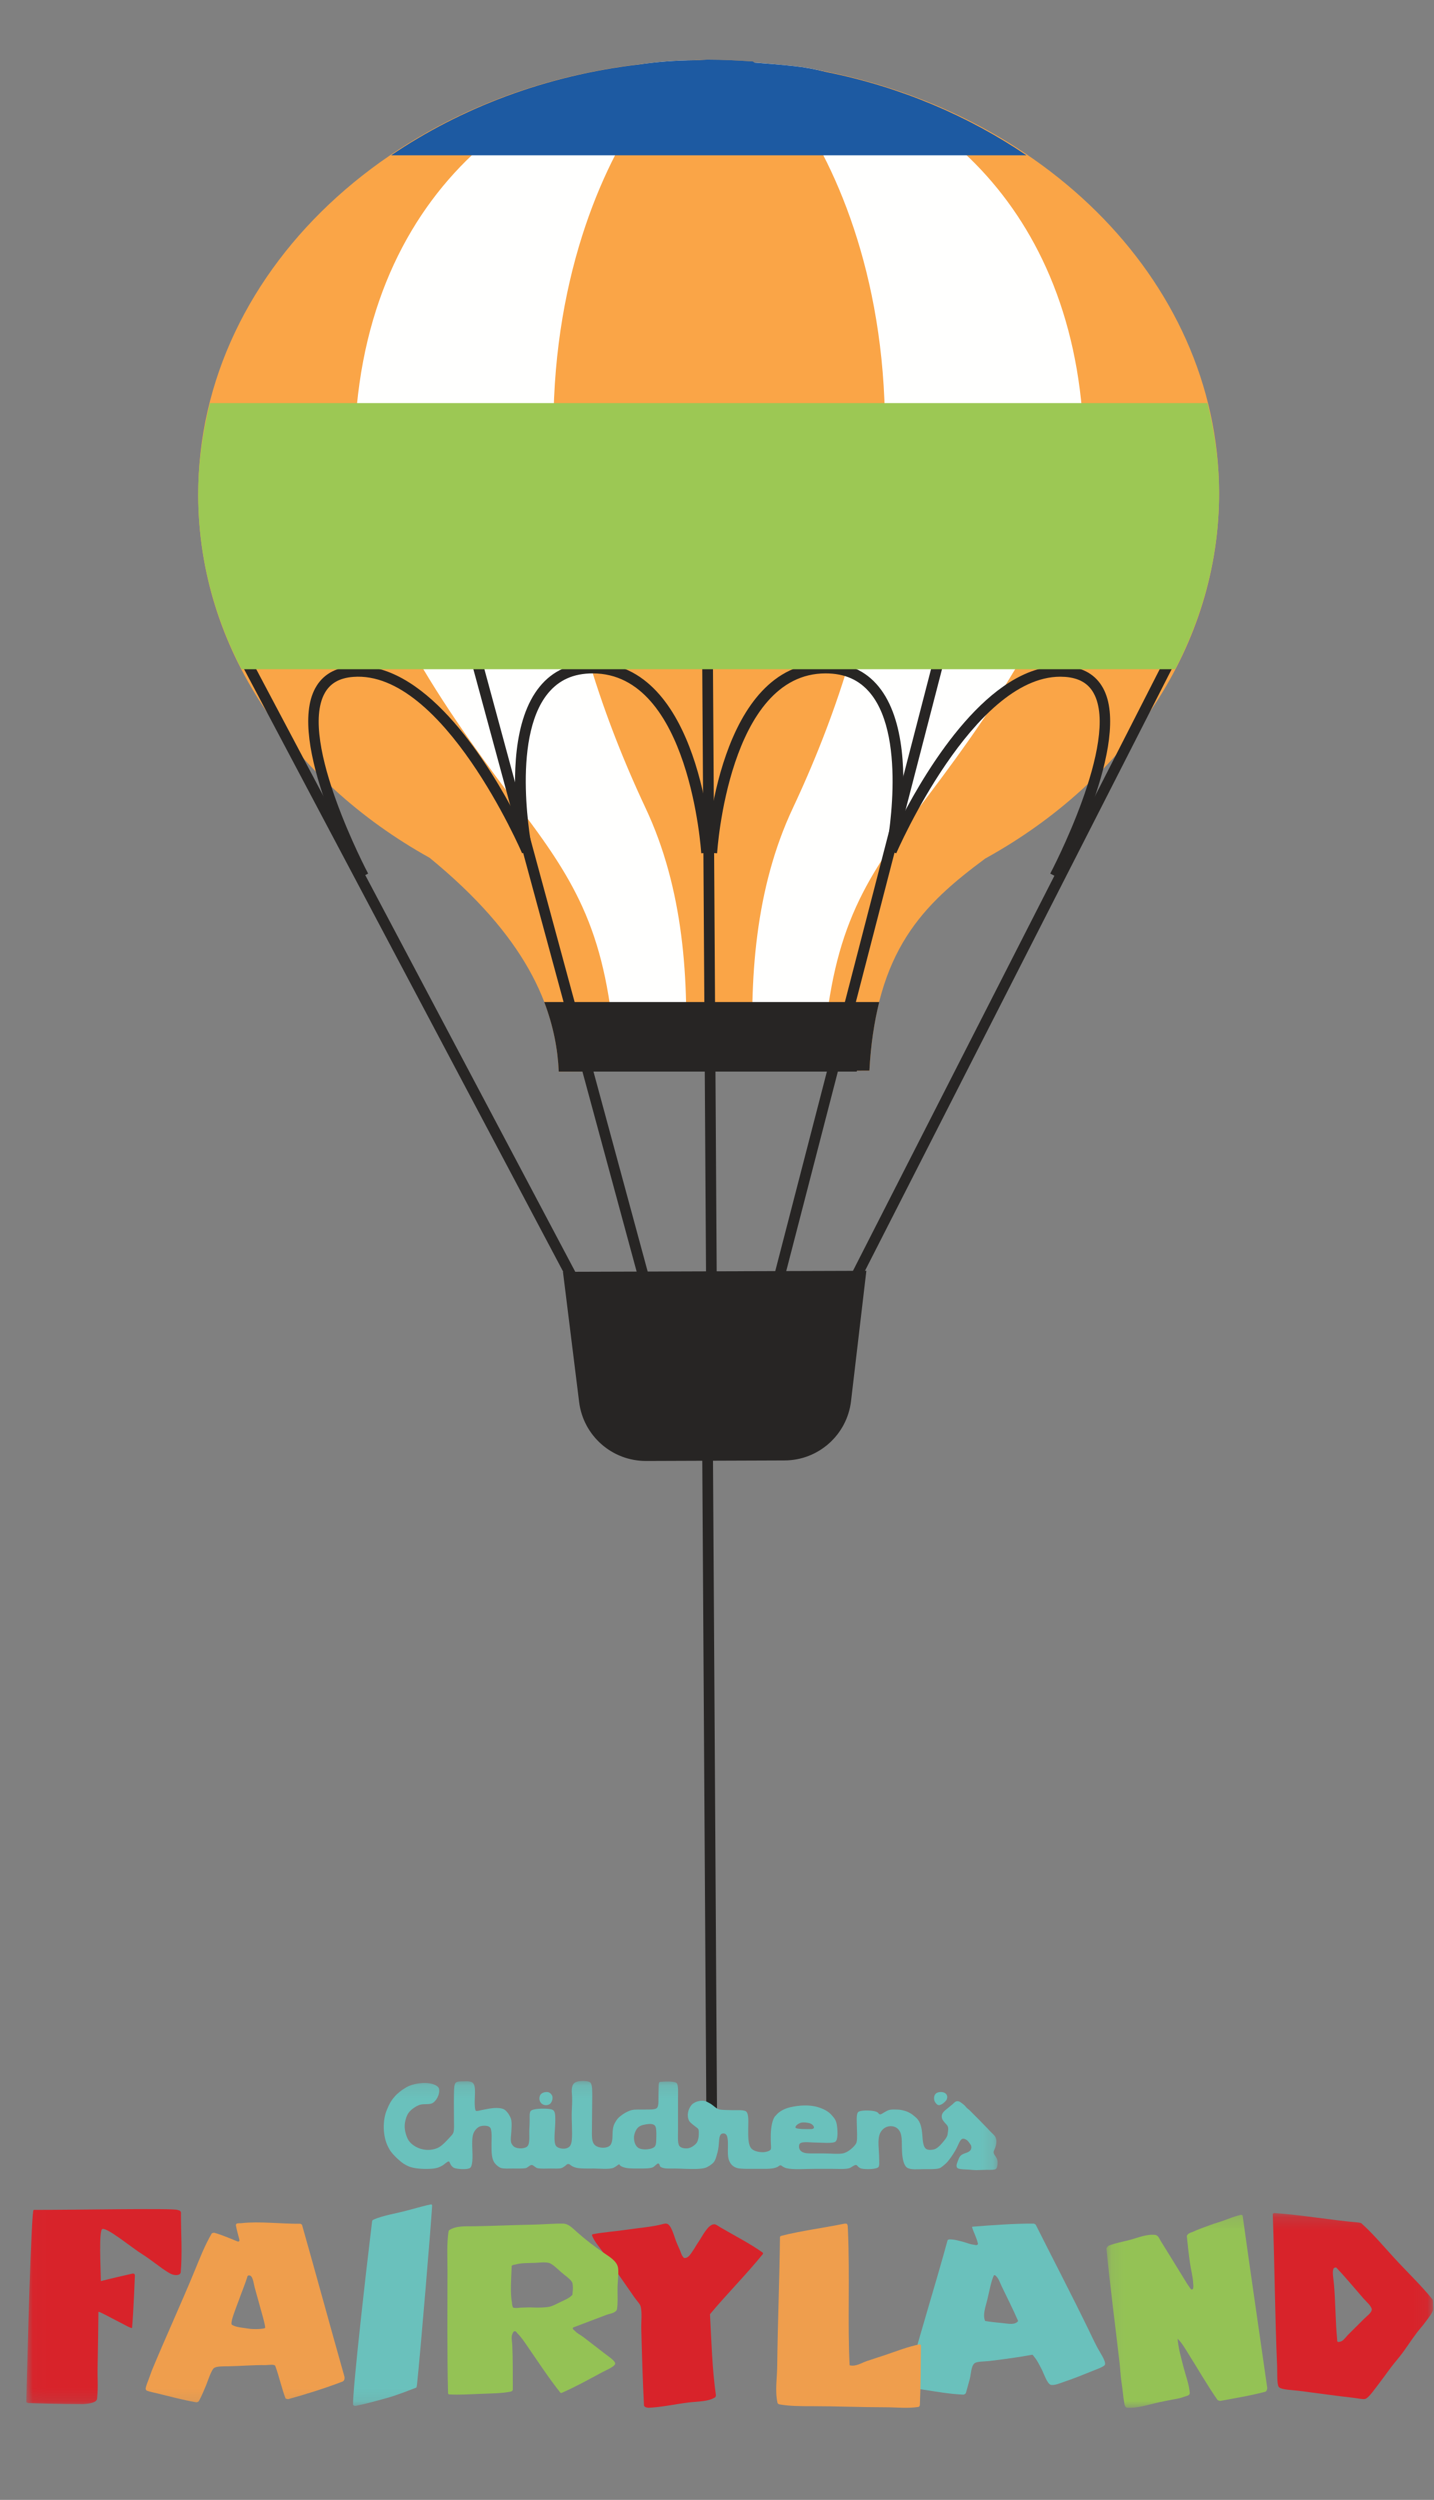 <?xml version="1.0" encoding="UTF-8"?>
<svg width="109px" height="190px" viewBox="0 0 109 190" version="1.1" xmlns="http://www.w3.org/2000/svg" xmlns:xlink="http://www.w3.org/1999/xlink">
    <rect x="0" y="0" width="109" height="190" fill="#808080" stroke="none"/>
    <!-- Generator: Sketch 52.6 (67491) - http://www.bohemiancoding.com/sketch -->
    <title>Artboard Copy 3</title>
    <desc>Created with Sketch.</desc>
    <defs>
        <polygon id="path-1" points="0.102 0.197 24.94 0.197 24.94 15 0.102 15"></polygon>
        <polygon id="path-3" points="0.014 0.161 73.83 0.161 73.83 24.857 0.014 24.857"></polygon>
    </defs>
    <g id="Artboard-Copy-3" stroke="none" stroke-width="1" fill="none" fill-rule="evenodd">
        <g id="Group-37" transform="translate(2, 4)">
            <path d="M40.471,77.456 L63.129,77.456 L63.755,69.954 L66.778,64.222 L79.082,45.974 L85.337,36.178 L75.225,8.025 C75.225,8.025 65.284,1.744 58.373,1.028 C51.456,0.312 48.535,0.519 45.093,1.145 C41.651,1.77 27.683,8.547 24.137,13.758 C20.59,18.974 22.575,38.679 22.575,38.679 L27.372,50.145 L34.775,61.197 C34.775,61.197 38.212,63.7 39.36,65.472 C40.503,67.246 40.471,77.456 40.471,77.456" id="Fill-254" fill="#FFFFFE"></path>
            <path d="M47.078,57.431 C31.966,25.274 45.242,4.111 50.178,0.614 C50.7,0.592 51.213,0.533 51.753,0.533 C52.928,0.533 54.093,0.596 55.245,0.672 C60.249,4.367 73.276,25.472 58.26,57.431 C55.425,63.461 54.903,70.409 55.29,77.397 L50.047,77.415 C50.444,70.413 49.917,63.47 47.078,57.431" id="Fill-255" fill="#FAA547"></path>
            <path d="M80.373,32.407 C81.043,13.12 69.541,3.26 58.373,1.028 C76.656,3.651 90.611,17.111 90.665,33.41 C90.701,45.087 83.6,55.343 72.889,61.252 C68.178,64.748 64.582,68.191 64.083,77.371 L60.478,77.379 C61.054,67.511 63.138,63.614 67.715,57.58 C72.332,51.491 80.072,41.2 80.373,32.407" id="Fill-256" fill="#FAA547"></path>
            <path d="M49.535,0.641 C37.645,1.793 24.244,11.634 24.965,32.407 C25.275,41.2 33.006,51.491 37.623,57.58 C42.213,63.627 44.288,67.534 44.859,77.438 L40.471,77.456 C40.255,72.443 37.884,67.115 30.657,61.197 C20.105,55.334 13.102,45.218 13.066,33.675 C12.999,16.081 29.145,1.69 49.535,0.641" id="Fill-257" fill="#FAA547"></path>
            <path d="M40.471,77.456 L63.129,77.456 L63.138,77.375 L64.083,77.371 C64.191,75.382 64.452,73.671 64.83,72.159 L39.369,72.159 C40.057,73.969 40.4,75.733 40.471,77.456" id="Fill-258" fill="#272524"></path>
            <path d="M60.807,1.474 C59.97,1.266 59.151,1.109 58.373,1.028 C57.266,0.911 56.267,0.826 55.349,0.758 L55.245,0.672 C54.093,0.596 52.928,0.533 51.753,0.533 L50.889,0.578 C49.264,0.592 47.919,0.704 46.605,0.897 C39.513,1.721 33.06,4.187 27.727,7.805 L76.026,7.805 C71.625,4.822 66.468,2.607 60.807,1.474" id="Fill-259" fill="#1D5AA2"></path>
            <polyline id="Fill-260" fill="#272524" points="43.401 97.549 16.216 46.221 16.936 45.839 44.112 97.166 43.401 97.549"></polyline>
            <polyline id="Fill-261" fill="#272524" points="47.667 97.35 33.789 46.154 34.572 45.947 48.45 97.139 47.667 97.35"></polyline>
            <polyline id="Fill-262" fill="#272524" points="51.694 97.251 51.375 46.073 52.19 46.069 52.505 97.247 51.694 97.251"></polyline>
            <polyline id="Fill-262" fill="#272524" points="51.694 157.251 51.375 106.073 52.19 106.069 52.505 157.247 51.694 157.251"></polyline>
            <g id="20.-Children's-Fairyland-Color-Logo" transform="translate(0, 153.381)">
                <g id="Group-4" transform="translate(82, 10.62)">
                    <mask id="mask-2" fill="white">
                        <use xlink:href="#path-1"></use>
                    </mask>
                    <g id="Clip-2"></g>
                    <path d="M19.689,8.234 L18.441,9.477 C18.354,9.564 18.268,9.69 18.159,9.791 C18.056,9.917 17.888,9.993 17.728,9.998 C17.677,9.999 17.647,9.957 17.641,9.912 C17.637,9.875 17.636,9.84 17.636,9.804 C17.636,9.8 17.637,9.798 17.638,9.793 C17.514,8.551 17.512,6.99 17.401,5.663 C17.363,5.195 17.246,4.696 17.36,4.42 C17.39,4.381 17.435,4.357 17.484,4.337 L17.568,4.337 C18.262,5.065 18.915,5.863 19.647,6.7 C19.822,6.899 20.271,7.291 20.271,7.53 C20.271,7.767 19.871,8.052 19.689,8.234 M24.925,7.011 C24.921,6.994 24.92,6.878 24.906,6.811 C24.901,6.794 24.894,6.778 24.886,6.763 C24.061,5.742 23.117,4.834 22.225,3.881 C21.318,2.912 20.478,1.878 19.493,0.987 C19.469,0.972 19.445,0.957 19.417,0.951 C19.375,0.942 19.332,0.934 19.291,0.923 C17.1,0.729 15.085,0.359 12.862,0.197 C12.812,0.208 12.774,0.23 12.744,0.273 L12.744,0.274 C12.889,4.111 12.905,7.946 13.077,11.841 C13.097,12.312 13.05,13.213 13.201,13.415 C13.365,13.633 14.256,13.649 14.698,13.705 C16.188,13.895 17.459,14.082 18.898,14.244 C19.202,14.278 19.601,14.372 19.772,14.327 C20.045,14.256 20.612,13.416 20.811,13.167 C20.939,13.006 21.363,12.426 21.465,12.286 C21.896,11.685 22.085,11.494 22.433,11.052 C22.872,10.495 23.237,9.897 23.681,9.312 C23.855,9.081 24.121,8.79 24.346,8.483 C24.557,8.195 24.878,7.797 24.928,7.57 C24.961,7.422 24.916,7.175 24.925,7.011" id="Fill-1" fill="#D8232A" mask="url(#mask-2)"></path>
                    <path d="M10.456,0.407 C10.452,0.399 10.447,0.391 10.444,0.382 L10.412,0.35 C10.408,0.348 10.405,0.346 10.401,0.345 C10.376,0.34 10.35,0.335 10.324,0.329 C9.793,0.466 9.448,0.606 9.017,0.767 C8.69,0.888 8.352,0.973 8.038,1.092 C7.457,1.311 7.206,1.38 6.599,1.655 C6.599,1.655 6.15,1.769 6.221,2.033 C6.284,2.674 6.358,3.336 6.449,3.978 C6.52,4.492 6.673,5.035 6.693,5.522 C6.697,5.609 6.726,5.756 6.696,5.868 C6.697,5.869 6.697,5.869 6.697,5.87 C6.698,5.873 6.699,5.875 6.699,5.878 C6.699,5.879 6.7,5.879 6.7,5.88 L6.7,5.889 C6.7,5.889 6.699,5.889 6.698,5.888 C6.699,5.915 6.691,5.942 6.671,5.966 C6.669,5.968 6.668,5.97 6.667,5.971 C6.641,6.001 6.61,6.01 6.579,6.006 C6.576,6.007 6.573,6.009 6.57,6.01 L6.563,6.002 C6.527,5.992 6.499,5.963 6.484,5.928 C6.481,5.925 6.477,5.923 6.475,5.919 C6.457,5.891 6.436,5.867 6.415,5.841 C6.407,5.831 6.403,5.82 6.399,5.808 C6.328,5.714 6.261,5.616 6.203,5.522 C5.556,4.471 4.879,3.364 4.247,2.352 C4.143,2.186 4.063,1.925 3.839,1.864 C3.172,1.778 2.522,2.068 1.922,2.23 C1.356,2.382 0.787,2.47 0.275,2.679 C0.265,2.684 0.256,2.688 0.247,2.692 C0.189,2.748 0.137,2.806 0.103,2.88 C0.103,2.882 0.104,2.884 0.103,2.887 L0.102,2.892 C0.378,5.807 0.788,8.832 1.107,11.658 C1.153,12.067 1.17,12.513 1.224,12.889 C1.404,14.122 1.351,14.046 1.447,14.556 C1.477,14.719 1.473,14.902 1.637,14.991 C2.459,15.056 3.282,14.759 4.083,14.585 C4.488,14.496 4.897,14.417 5.307,14.341 C5.71,14.267 5.616,14.296 6.303,14.064 C6.305,14.062 6.306,14.061 6.309,14.059 C6.32,14.049 6.333,14.041 6.347,14.035 C6.35,14.034 6.352,14.034 6.354,14.033 C6.378,14.01 6.402,13.986 6.422,13.96 C6.423,13.952 6.421,13.945 6.424,13.936 C6.431,13.919 6.435,13.902 6.437,13.884 C6.388,13.22 6.127,12.566 5.959,11.903 C5.775,11.174 5.565,10.463 5.51,9.749 C5.843,10.074 6.075,10.487 6.326,10.887 C7.071,12.074 7.763,13.278 8.535,14.393 C8.547,14.4 8.558,14.409 8.568,14.421 C8.626,14.451 8.687,14.469 8.75,14.478 C9.913,14.262 11.098,14.069 12.185,13.777 C12.294,13.72 12.309,13.608 12.326,13.495 C11.705,9.131 11.061,4.788 10.456,0.407" id="Fill-3" fill="#94C255" mask="url(#mask-2)"></path>
                </g>
                <path d="M74.221,19.185 C73.769,19.14 73.263,19.088 72.884,19.024 C72.674,18.58 72.91,17.957 73.051,17.384 C73.213,16.724 73.328,16.003 73.552,15.542 L73.636,15.542 C73.903,15.747 73.999,16.094 74.137,16.382 C74.542,17.231 75.004,18.127 75.389,19.024 C75.149,19.346 74.685,19.23 74.221,19.185 M81.402,21.026 C81.142,20.529 80.92,20.047 80.734,19.665 C79.421,16.968 77.963,14.169 76.725,11.701 C76.682,11.663 76.637,11.637 76.581,11.62 C75.071,11.613 73.407,11.738 71.91,11.857 C71.902,11.863 71.897,11.87 71.892,11.878 C71.889,11.882 71.887,11.887 71.885,11.891 C72.039,12.371 72.238,12.703 72.327,13.117 C72.333,13.13 72.337,13.144 72.337,13.159 C72.338,13.166 72.34,13.173 72.341,13.18 C72.339,13.182 72.336,13.183 72.332,13.184 C72.325,13.204 72.309,13.219 72.287,13.227 C72.277,13.238 72.264,13.247 72.249,13.251 C72.189,13.27 72.103,13.237 72.042,13.23 C72.028,13.228 72.014,13.224 72,13.221 C71.751,13.198 71.496,13.084 71.255,13.021 C70.906,12.929 70.565,12.819 70.158,12.819 C70.123,12.829 70.09,12.84 70.056,12.851 C70.047,12.865 70.037,12.879 70.025,12.892 C69.139,16.134 68.115,19.388 67.247,22.586 C67.131,23.016 66.886,23.487 67.061,23.937 C67.079,23.967 67.104,23.99 67.13,24.012 C67.408,24.151 67.762,24.178 68.083,24.227 C69.123,24.383 70.2,24.58 71.214,24.619 C71.219,24.619 71.222,24.618 71.227,24.619 C71.229,24.619 71.232,24.619 71.235,24.619 C71.249,24.615 71.264,24.611 71.278,24.609 C71.326,24.59 71.37,24.565 71.4,24.52 C71.404,24.514 71.41,24.511 71.415,24.507 C71.505,24.173 71.61,23.824 71.715,23.427 C71.81,23.07 71.807,22.429 72.091,22.226 C72.282,22.089 72.843,22.105 73.176,22.066 C74.318,21.933 75.476,21.768 76.475,21.586 C76.483,21.594 76.49,21.603 76.497,21.612 C76.513,21.62 76.528,21.632 76.54,21.649 C76.545,21.656 76.546,21.664 76.55,21.67 C76.834,21.994 76.988,22.332 77.185,22.706 C77.324,22.973 77.587,23.763 77.852,23.867 C78.094,23.961 78.652,23.725 78.938,23.626 C79.811,23.325 80.217,23.153 81.026,22.827 C81.337,22.701 81.921,22.499 81.986,22.347 C82.091,22.099 81.582,21.37 81.402,21.026" id="Fill-5" fill="#6AC1BC"></path>
                <path d="M67.921,25.415 C67.985,23.863 67.987,22.465 68,20.877 C67.989,20.836 67.959,20.812 67.92,20.8 L67.881,20.8 C66.965,20.988 66.102,21.334 65.248,21.621 C64.799,21.774 64.33,21.915 63.893,22.066 C63.471,22.212 63.048,22.508 62.581,22.389 C62.418,19.216 62.606,15.692 62.453,12.132 C62.432,11.635 62.453,11.569 62.072,11.647 C60.662,11.938 58.807,12.181 57.364,12.557 C57.341,12.571 57.321,12.586 57.303,12.604 C57.301,12.61 57.296,12.615 57.294,12.621 C57.291,12.629 57.289,12.637 57.286,12.645 C57.249,16.049 57.112,19.162 57.076,22.47 C57.064,23.407 56.896,24.339 57.101,25.253 C57.111,25.268 57.12,25.283 57.13,25.298 C57.154,25.319 57.18,25.337 57.208,25.353 C58.004,25.502 58.879,25.498 59.743,25.498 C61.579,25.498 63.459,25.579 65.248,25.579 C66.138,25.579 67.003,25.686 67.828,25.551 C67.858,25.532 67.88,25.508 67.901,25.48 C67.906,25.458 67.913,25.436 67.921,25.415" id="Fill-6" fill="#EF9E4D"></path>
                <path d="M55.998,13.921 C55.999,13.905 56,13.89 56,13.875 C55.993,13.857 55.984,13.84 55.972,13.821 C55.011,13.137 53.848,12.544 52.773,11.916 C52.545,11.782 52.423,11.662 52.264,11.672 C51.801,11.701 51.367,12.616 51.118,12.974 C50.953,13.211 50.809,13.479 50.651,13.707 C50.508,13.911 50.339,14.22 50.077,14.234 C50.075,14.234 50.075,14.236 50.073,14.236 C50.067,14.237 50.062,14.239 50.056,14.239 L50.047,14.239 C50.046,14.239 50.046,14.238 50.045,14.238 C50.044,14.238 50.043,14.239 50.042,14.239 C50.037,14.24 50.032,14.235 50.027,14.235 C50.023,14.234 50.019,14.236 50.015,14.235 C50.012,14.234 50.011,14.232 50.008,14.23 C49.979,14.221 49.951,14.204 49.937,14.178 C49.934,14.175 49.93,14.172 49.928,14.167 L49.918,14.148 L49.918,14.147 C49.793,14.003 49.756,13.805 49.675,13.625 C49.581,13.416 49.48,13.194 49.378,12.933 C49.248,12.602 49.032,11.724 48.698,11.631 C48.563,11.594 48.373,11.657 48.317,11.672 C47.548,11.875 46.6,11.94 45.685,12.079 C44.791,12.215 43.877,12.267 43.045,12.431 C43.029,12.442 43.016,12.455 43.003,12.469 C43.003,12.471 43.004,12.473 43.004,12.474 C43.001,12.491 43.002,12.508 43,12.525 C43.185,13.003 43.557,13.393 43.86,13.829 C44.645,14.958 45.433,16.092 46.237,17.246 C46.406,17.489 46.654,17.726 46.703,17.938 C46.816,18.428 46.731,19.066 46.746,19.646 C46.795,21.601 46.857,23.641 46.95,25.451 C46.954,25.459 46.958,25.468 46.962,25.475 C47.003,25.55 47.08,25.581 47.164,25.598 C47.203,25.606 47.243,25.612 47.282,25.619 C48.242,25.584 49.32,25.34 50.312,25.22 C51.07,25.128 51.856,25.159 52.372,24.813 C52.395,24.774 52.411,24.733 52.413,24.689 C52.414,24.68 52.417,24.674 52.419,24.667 C52.137,22.74 52.08,20.597 51.967,18.507 C53.272,16.942 54.713,15.506 55.998,13.921" id="Fill-7" fill="#D8232A"></path>
                <path d="M41.51,17.022 C41.506,17.04 41.482,17.067 41.444,17.098 C41.268,17.275 40.965,17.412 40.675,17.546 C40.383,17.68 40.01,17.899 39.707,17.95 C39.602,17.967 39.496,17.979 39.389,17.987 C39.014,18.017 38.611,18.003 38.213,17.989 C38.115,17.995 38.018,17.998 37.919,17.998 C37.768,17.998 37.615,18.01 37.463,18.016 C37.338,18.038 37.206,18.043 37.082,18.023 L37.081,18.023 C37.07,18.022 37.059,18.022 37.048,18.019 C37.042,18.019 37.039,18.015 37.033,18.014 L37.033,18.014 C37.025,18.011 37.021,18.005 37.014,18.001 C37.012,18.002 37.009,18.002 37.006,18.002 C37.005,18 37.004,17.997 37.003,17.995 C36.977,17.975 36.968,17.947 36.966,17.918 C36.961,17.91 36.954,17.903 36.95,17.892 L36.945,17.868 C36.945,17.867 36.945,17.866 36.945,17.865 C36.942,17.852 36.944,17.839 36.943,17.826 C36.943,17.823 36.94,17.823 36.94,17.82 C36.934,17.778 36.909,17.728 36.915,17.685 C36.916,17.676 36.918,17.666 36.919,17.655 C36.766,16.889 36.861,15.762 36.892,14.903 C36.879,14.86 36.892,14.813 36.95,14.788 C37.025,14.755 37.103,14.739 37.182,14.73 C37.619,14.599 38.171,14.625 38.652,14.604 C38.968,14.59 39.403,14.534 39.707,14.604 C39.999,14.671 40.444,15.131 40.675,15.33 C40.965,15.578 41.435,15.89 41.51,16.135 C41.511,16.142 41.512,16.149 41.514,16.155 C41.515,16.16 41.518,16.162 41.519,16.167 C41.52,16.176 41.52,16.186 41.522,16.196 C41.529,16.232 41.533,16.269 41.535,16.306 C41.562,16.543 41.533,16.769 41.51,17.022 M44.983,15.007 C44.911,14.471 44.327,14.147 43.884,13.838 C43.137,13.319 42.604,12.923 41.905,12.307 C41.537,11.982 41.223,11.63 40.806,11.621 C40.138,11.608 39.241,11.688 38.432,11.702 C36.978,11.728 35.481,11.802 34.037,11.823 C33.37,11.832 32.657,11.774 32.139,12.124 L32.129,12.141 C32.126,12.146 32.122,12.148 32.118,12.152 C32.11,12.174 32.103,12.195 32.093,12.217 C31.951,13.184 32.014,14.195 32.014,15.209 C32.014,18.324 31.979,21.511 32.057,24.523 C32.063,24.556 32.09,24.584 32.121,24.602 C32.886,24.648 33.724,24.592 34.564,24.559 C35.338,24.527 36.149,24.527 36.828,24.389 C36.892,24.362 36.97,24.327 36.972,24.26 C36.972,24.246 36.976,24.234 36.981,24.223 C36.972,23.17 36.992,21.981 36.938,20.852 C36.924,20.565 36.834,20.233 36.95,20.004 C36.95,20.002 36.95,20.001 36.95,19.999 C36.952,19.996 36.953,19.993 36.954,19.989 C36.954,19.989 36.954,19.988 36.954,19.988 C36.955,19.984 36.958,19.981 36.96,19.977 C36.96,19.974 36.961,19.972 36.962,19.97 C36.962,19.97 36.962,19.97 36.962,19.971 C36.966,19.961 36.969,19.952 36.975,19.943 C36.975,19.942 36.976,19.942 36.976,19.941 C36.977,19.939 36.977,19.935 36.979,19.932 C36.984,19.925 36.988,19.918 36.992,19.91 C36.993,19.909 36.993,19.907 36.994,19.906 C36.994,19.905 36.994,19.904 36.994,19.904 L36.996,19.901 C36.997,19.899 36.999,19.897 37.001,19.895 C37.001,19.894 37.002,19.894 37.002,19.893 C37.006,19.885 37.012,19.881 37.017,19.875 C37.028,19.843 37.052,19.816 37.096,19.808 C37.096,19.808 37.097,19.808 37.097,19.808 C37.116,19.802 37.136,19.802 37.155,19.805 C37.156,19.805 37.157,19.804 37.158,19.804 C37.159,19.804 37.159,19.805 37.16,19.806 C37.191,19.812 37.219,19.827 37.239,19.85 C37.241,19.854 37.244,19.856 37.246,19.86 C37.267,19.875 37.283,19.897 37.297,19.92 C37.321,19.942 37.34,19.967 37.358,19.993 C37.641,20.272 37.859,20.611 38.081,20.932 C38.912,22.133 39.707,23.359 40.599,24.478 C40.626,24.49 40.657,24.494 40.688,24.491 C41.754,24.022 42.755,23.467 43.796,22.906 C44.037,22.777 44.747,22.488 44.762,22.262 C44.778,22.054 44.15,21.641 44.015,21.536 C43.37,21.033 42.908,20.679 42.345,20.247 C42.139,20.089 41.868,19.97 41.694,19.769 C41.688,19.765 41.68,19.761 41.675,19.755 C41.635,19.71 41.571,19.676 41.546,19.622 C41.53,19.588 41.539,19.557 41.559,19.533 C41.557,19.529 41.555,19.525 41.553,19.521 C41.564,19.517 41.575,19.514 41.586,19.509 C41.598,19.501 41.611,19.497 41.624,19.495 C42.437,19.193 43.319,18.842 44.103,18.554 C44.373,18.455 44.765,18.432 44.894,18.151 C44.973,17.706 44.938,17.146 44.938,16.579 C44.938,16.029 45.04,15.437 44.983,15.007" id="Fill-8" fill="#94C255"></path>
                <g id="Group-14" transform="translate(0, 0.62)">
                    <mask id="mask-4" fill="white">
                        <use xlink:href="#path-3"></use>
                    </mask>
                    <g id="Clip-10"></g>
                    <path d="M16.895,18.984 C16.473,18.912 15.952,18.889 15.66,18.706 C15.481,18.685 15.696,18.049 15.912,17.469 C15.993,17.239 16.087,17.014 16.164,16.795 C16.375,16.2 16.615,15.627 16.78,15.111 C16.797,15.062 16.793,14.969 16.904,14.938 C17.224,14.904 17.262,15.493 17.356,15.845 C17.463,16.244 17.564,16.589 17.644,16.881 C17.859,17.666 18.196,18.796 18.152,18.92 C18.16,19.006 17.319,19.055 16.895,18.984 M20.955,11.087 C20.918,11.055 20.876,11.031 20.832,11.011 C19.418,11.031 17.718,10.813 16.369,10.966 C16.257,10.98 16.095,10.962 15.993,11 C15.988,11.007 15.982,11.014 15.974,11.019 C15.945,11.041 15.935,11.081 15.929,11.124 C15.986,11.481 16.195,12.193 16.197,12.236 C16.198,12.239 16.199,12.241 16.2,12.245 C16.205,12.268 16.2,12.287 16.193,12.304 C16.193,12.305 16.193,12.305 16.192,12.307 C16.192,12.31 16.19,12.31 16.189,12.312 C16.188,12.314 16.187,12.316 16.186,12.317 C16.17,12.362 16.129,12.375 16.09,12.365 C16.084,12.364 16.079,12.365 16.073,12.363 C16.035,12.351 15.895,12.294 15.895,12.294 C15.888,12.29 14.853,11.848 14.282,11.694 C14.215,11.697 14.157,11.71 14.102,11.739 C13.572,12.638 13.192,13.623 12.793,14.594 C11.78,17.051 10.625,19.566 9.585,22.06 C9.48,22.315 9.4,22.576 9.299,22.838 C9.215,23.052 9.114,23.302 9.068,23.532 C9.072,23.593 9.097,23.644 9.139,23.688 C9.322,23.77 9.749,23.856 9.997,23.916 C10.949,24.149 11.901,24.404 12.897,24.58 L12.962,24.58 C12.964,24.58 12.964,24.581 12.966,24.581 C13.018,24.569 13.066,24.546 13.108,24.502 L13.109,24.501 C13.318,24.133 13.472,23.751 13.655,23.312 C13.777,23.024 14.061,22.114 14.273,21.974 C14.49,21.832 14.974,21.853 15.383,21.845 C16.326,21.826 17.323,21.739 18.186,21.756 C18.24,21.75 18.296,21.746 18.351,21.745 C18.52,21.743 18.736,21.694 18.89,21.779 C18.901,21.785 18.909,21.793 18.916,21.801 L18.918,21.801 C18.92,21.804 18.921,21.809 18.922,21.812 C18.927,21.821 18.931,21.829 18.932,21.839 C19.219,22.623 19.41,23.507 19.702,24.286 C19.766,24.327 19.837,24.341 19.912,24.342 C21.342,23.948 22.725,23.506 24.051,23.002 C24.068,22.989 24.087,22.978 24.103,22.962 C24.138,22.926 24.166,22.89 24.179,22.841 C24.19,22.785 24.192,22.726 24.19,22.664 C23.101,18.816 22.046,14.933 20.955,11.087" id="Fill-9" fill="#EF9E4D" mask="url(#mask-4)"></path>
                    <path d="M11.488,9.959 C11.063,9.819 4.046,9.96 0.639,9.959 C0.471,9.897 0.533,10.253 0.496,10.289 C0.275,12.754 -0.001,24.565 6.3527471e-22,24.576 C0.002,24.578 0.125,24.635 0.128,24.641 C0.132,24.643 2.726,24.722 4.317,24.718 C4.815,24.686 5.326,24.614 5.38,24.316 C5.478,23.227 5.394,22.971 5.42,21.809 C5.447,20.586 5.483,17.862 5.481,17.712 C5.485,17.636 6.358,18.123 7.715,18.823 C7.773,18.841 8.02,18.986 8.039,18.918 C8.147,17.703 8.254,14.973 8.254,14.944 L8.254,14.928 C8.253,14.899 8.234,14.755 8.024,14.811 C8.02,14.809 6.034,15.264 5.665,15.372 C5.659,14.382 5.497,11.486 5.784,11.41 C6.157,11.29 8.058,12.86 8.791,13.314 C9.522,13.768 10.134,14.319 10.854,14.751 C11.283,15.009 11.586,14.888 11.614,14.868 C11.708,14.83 11.738,14.709 11.733,14.73 C11.869,13.294 11.754,11.702 11.754,10.268 C11.799,9.959 11.506,9.99 11.488,9.959" id="Fill-11" fill="#D8232A" mask="url(#mask-4)"></path>
                    <path d="M30.818,9.552 C30.8,9.545 30.775,9.542 30.745,9.542 C30.469,9.588 29.611,9.824 28.952,10.003 C28.179,10.214 27.113,10.381 26.419,10.686 C26.401,10.698 26.358,10.72 26.325,10.739 C26.314,10.757 26.303,10.776 26.291,10.794 C26.29,10.798 26.291,10.801 26.29,10.804 C26.289,10.809 26.287,10.813 26.285,10.818 C25.86,14.303 24.798,23.602 24.838,24.763 C24.841,24.775 24.845,24.786 24.849,24.797 C24.88,24.82 24.915,24.837 24.95,24.852 C24.951,24.853 24.952,24.852 24.953,24.852 C24.98,24.857 25.005,24.856 25.03,24.857 C25.837,24.695 26.654,24.465 27.431,24.248 C28.245,24.021 28.939,23.729 29.629,23.472 C29.684,23.43 29.667,23.383 29.697,23.23 C29.95,20.904 30.759,11.136 30.836,9.813 C30.842,9.714 30.846,9.652 30.847,9.611 C30.839,9.591 30.83,9.569 30.818,9.552" id="Fill-12" fill="#6AC1BC" mask="url(#mask-4)"></path>
                    <path d="M46.423,3.781 C46.408,3.801 46.396,3.821 46.381,3.842 C46.292,3.975 46.211,4.205 46.195,4.354 C46.166,4.655 46.248,5.05 46.497,5.231 C46.8,5.45 47.634,5.384 47.796,5.109 C47.891,4.949 47.882,4.65 47.889,4.354 C47.896,4.109 47.893,3.705 47.796,3.574 C47.67,3.402 47.387,3.411 47.124,3.452 C46.774,3.508 46.561,3.596 46.423,3.781 M58.465,3.7 C58.493,3.84 59.413,3.822 59.656,3.818 C60.055,3.81 59.827,3.443 59.526,3.367 C59.313,3.314 59.071,3.288 58.887,3.331 C58.759,3.359 58.434,3.544 58.465,3.7 M33.273,0.188 C33.489,0.181 33.822,0.165 33.968,0.334 C34.209,0.612 34.055,1.432 34.085,1.966 C34.093,2.102 34.104,2.375 34.177,2.429 C34.235,2.472 34.488,2.396 34.688,2.356 C34.897,2.314 35.093,2.277 35.198,2.259 C35.531,2.202 36.07,2.167 36.335,2.332 C36.553,2.467 36.823,2.868 36.868,3.16 C36.908,3.415 36.88,3.731 36.868,4.012 C36.858,4.252 36.792,4.55 36.846,4.817 C36.875,4.962 37.01,5.109 37.078,5.157 C37.333,5.34 37.945,5.336 38.122,5.084 C38.3,4.829 38.21,4.19 38.238,3.794 C38.253,3.574 38.261,3.358 38.261,3.087 C38.261,2.862 38.242,2.576 38.33,2.454 C38.472,2.258 39.271,2.238 39.699,2.283 C40.019,2.316 40.142,2.377 40.186,2.673 C40.23,2.959 40.205,3.378 40.186,3.696 C40.157,4.205 40.091,4.833 40.256,5.084 C40.402,5.306 40.994,5.417 41.277,5.157 C41.393,5.052 41.447,4.839 41.462,4.671 C41.524,4.035 41.433,3.175 41.462,2.429 C41.475,2.139 41.504,1.76 41.486,1.333 C41.479,1.174 41.448,0.986 41.462,0.797 C41.499,0.326 41.71,0.189 42.205,0.163 C42.461,0.15 42.77,0.18 42.878,0.286 C43.033,0.436 43.017,0.972 43.017,1.357 C43.017,2.21 42.994,2.908 42.994,3.769 C42.994,4.354 42.951,4.826 43.249,5.06 C43.562,5.307 44.3,5.312 44.456,4.938 C44.591,4.611 44.539,4.357 44.571,3.964 C44.58,3.862 44.6,3.687 44.656,3.528 C44.705,3.394 44.795,3.254 44.85,3.16 C45.027,2.858 45.612,2.479 45.987,2.381 C46.286,2.301 46.693,2.346 47.124,2.332 C47.304,2.326 47.794,2.359 47.936,2.21 C48.091,2.047 48.04,1.59 48.052,1.212 C48.082,0.208 48.031,0.244 48.259,0.222 C48.51,0.197 49.31,0.164 49.444,0.334 C49.58,0.506 49.537,1.145 49.537,1.503 L49.537,3.94 C49.537,4.257 49.492,4.882 49.629,5.084 C49.739,5.246 50.013,5.309 50.279,5.279 C50.529,5.252 50.887,5.01 50.998,4.792 C51.055,4.682 51.118,4.403 51.114,4.257 C51.109,4.096 51.155,3.856 51.018,3.748 C50.861,3.623 50.462,3.348 50.379,3.186 C50.177,2.786 50.311,2.289 50.558,1.991 C50.711,1.805 51.109,1.613 51.532,1.674 C51.667,1.693 51.826,1.787 51.973,1.869 C52.217,2.005 52.397,2.232 52.622,2.307 C52.832,2.378 53.295,2.365 53.69,2.381 C53.933,2.39 54.53,2.336 54.711,2.478 C54.937,2.656 54.873,3.332 54.873,3.769 C54.873,4.387 54.838,5.079 55.175,5.352 C55.342,5.488 55.697,5.592 56.057,5.572 C56.192,5.564 56.534,5.494 56.59,5.352 C56.635,5.237 56.59,4.978 56.59,4.768 C56.59,4.587 56.583,4.373 56.59,4.183 C56.61,3.653 56.697,3.15 56.892,2.867 C56.913,2.836 56.962,2.8 56.985,2.77 C57.203,2.491 57.616,2.264 58.051,2.161 C58.735,2.001 59.551,1.949 60.21,2.161 C60.619,2.293 60.966,2.465 61.23,2.77 C61.409,2.977 61.542,3.128 61.602,3.452 C61.67,3.827 61.719,4.6 61.508,4.768 C61.304,4.931 60.426,4.841 60.047,4.841 C59.496,4.841 58.819,4.71 58.748,5.012 C58.672,5.329 58.861,5.594 59.258,5.645 C59.483,5.674 59.728,5.669 59.954,5.669 L60.65,5.669 C61.179,5.669 61.638,5.73 62.042,5.669 C62.361,5.621 62.73,5.33 62.924,5.109 C63.022,4.997 63.083,4.913 63.109,4.817 C63.183,4.545 63.133,3.905 63.133,3.623 C63.133,3.331 63.067,2.691 63.226,2.526 C63.383,2.363 64.17,2.392 64.455,2.454 C64.55,2.474 64.638,2.501 64.71,2.551 C64.793,2.608 64.788,2.69 64.896,2.697 C64.987,2.704 65.155,2.577 65.244,2.526 C65.507,2.38 65.621,2.313 66.056,2.332 C66.174,2.337 66.333,2.335 66.451,2.356 C66.552,2.374 66.711,2.409 66.83,2.447 C66.985,2.497 67.086,2.553 67.215,2.624 C67.319,2.68 67.44,2.787 67.541,2.867 C67.911,3.16 68.035,3.531 68.098,4.159 C68.141,4.586 68.128,5.203 68.446,5.352 C68.598,5.424 68.887,5.4 69.025,5.352 C69.206,5.291 69.419,5.115 69.606,4.889 C69.766,4.696 69.995,4.446 70.024,4.232 C70.046,4.061 70.09,3.846 70.07,3.72 C70.038,3.519 69.889,3.431 69.792,3.306 C69.7,3.188 69.581,3.069 69.583,2.843 C69.585,2.543 69.871,2.375 70.092,2.186 C70.195,2.099 70.31,2.013 70.418,1.917 C70.54,1.809 70.611,1.705 70.766,1.698 C70.935,1.691 71.07,1.817 71.23,1.942 C71.377,2.056 71.385,2.105 71.496,2.217 C71.528,2.25 71.662,2.348 71.694,2.381 C72.124,2.814 72.576,3.257 73.016,3.72 C73.124,3.833 73.237,3.963 73.365,4.086 C73.554,4.268 73.711,4.382 73.736,4.695 C73.751,4.876 73.708,5.043 73.666,5.182 C73.621,5.334 73.527,5.459 73.527,5.572 C73.527,5.8 73.81,5.934 73.829,6.302 C73.838,6.483 73.799,6.768 73.712,6.838 C73.589,6.938 73.221,6.912 72.993,6.912 C72.69,6.912 72.428,6.936 72.228,6.936 C71.99,6.936 71.727,6.896 71.439,6.887 C71.119,6.876 70.806,6.857 70.743,6.74 C70.65,6.571 70.768,6.363 70.813,6.229 C70.909,5.942 70.995,5.798 71.253,5.693 C71.493,5.596 71.808,5.546 71.833,5.231 C71.849,5.042 71.727,4.941 71.648,4.817 C71.585,4.716 71.368,4.523 71.184,4.549 C70.975,4.578 70.844,5.014 70.719,5.255 C70.587,5.514 70.347,5.89 70.139,6.156 C69.985,6.354 69.887,6.454 69.676,6.619 C69.587,6.689 69.503,6.759 69.42,6.79 C69.167,6.882 68.587,6.862 68.214,6.862 C67.777,6.862 67.205,6.934 66.938,6.74 C66.688,6.561 66.597,6.049 66.567,5.596 C66.533,5.113 66.585,4.561 66.474,4.183 C66.375,3.85 66.114,3.57 65.638,3.598 C65.294,3.62 65.021,3.859 64.896,4.134 C64.669,4.631 64.826,5.378 64.826,6.059 C64.826,6.279 64.86,6.572 64.78,6.692 C64.652,6.884 63.769,6.896 63.458,6.814 C63.372,6.791 63.308,6.739 63.249,6.692 C63.168,6.628 63.159,6.556 63.063,6.546 C62.923,6.531 62.709,6.745 62.553,6.79 C62.224,6.884 61.669,6.838 61.161,6.838 L60.024,6.838 C59.176,6.838 58.316,6.92 57.773,6.79 C57.706,6.774 57.62,6.737 57.541,6.692 C57.458,6.646 57.398,6.572 57.332,6.57 C57.242,6.568 57.187,6.649 57.1,6.692 C56.745,6.87 56.245,6.838 55.546,6.838 C55.083,6.838 54.6,6.852 54.223,6.814 C53.715,6.762 53.395,6.408 53.342,5.864 C53.293,5.373 53.378,4.914 53.295,4.475 C53.253,4.254 53.15,4.105 52.901,4.159 C52.705,4.201 52.667,4.491 52.646,4.841 C52.621,5.244 52.574,5.496 52.483,5.791 C52.427,5.973 52.389,6.16 52.251,6.336 C52.121,6.501 51.786,6.708 51.602,6.765 C51.251,6.873 50.566,6.855 50.07,6.838 C49.806,6.83 49.539,6.814 49.282,6.814 C48.863,6.814 48.471,6.851 48.214,6.692 C48.132,6.641 48.146,6.433 48.027,6.43 C47.946,6.429 47.737,6.668 47.634,6.717 C47.399,6.826 46.924,6.814 46.521,6.814 C46.022,6.814 45.595,6.823 45.268,6.668 C44.953,6.519 45.196,6.394 44.897,6.595 C44.814,6.65 44.685,6.758 44.549,6.79 C44.183,6.875 43.657,6.822 43.156,6.814 C42.903,6.81 42.646,6.82 42.414,6.814 C42.004,6.804 41.725,6.778 41.462,6.619 C41.362,6.558 41.296,6.476 41.207,6.473 C41.081,6.468 41.047,6.55 40.952,6.619 C40.862,6.685 40.764,6.76 40.651,6.79 C40.471,6.835 40.163,6.814 39.862,6.814 C39.489,6.814 39.153,6.841 38.864,6.79 C38.701,6.76 38.55,6.549 38.42,6.545 C38.263,6.54 38.116,6.763 37.936,6.79 C37.662,6.829 37.342,6.814 36.985,6.814 C36.651,6.814 36.285,6.843 36.057,6.765 C35.953,6.73 35.745,6.568 35.662,6.473 C35.353,6.121 35.36,5.639 35.36,4.914 C35.36,4.576 35.401,4.174 35.315,3.818 C35.231,3.474 34.614,3.554 34.456,3.623 C34.258,3.709 34.079,3.923 33.991,4.134 C33.79,4.624 33.966,5.664 33.899,6.278 C33.879,6.458 33.839,6.684 33.736,6.765 C33.541,6.92 32.738,6.866 32.507,6.765 C32.432,6.732 32.334,6.633 32.275,6.546 C32.202,6.438 32.182,6.294 32.113,6.278 C32.05,6.263 31.898,6.387 31.88,6.4 C31.793,6.463 31.737,6.519 31.695,6.546 C31.381,6.738 31.163,6.815 30.697,6.838 C30.13,6.866 29.434,6.819 29.05,6.644 C28.945,6.596 28.797,6.525 28.683,6.45 C28.564,6.373 28.455,6.28 28.347,6.188 C28.237,6.094 28.137,5.997 28.053,5.913 C27.944,5.805 27.829,5.677 27.731,5.551 C27.634,5.426 27.563,5.288 27.495,5.157 C27.101,4.395 27.05,3.157 27.426,2.307 C27.507,2.122 27.586,1.935 27.69,1.763 C27.799,1.584 27.938,1.41 28.053,1.284 C28.13,1.199 28.236,1.101 28.365,0.998 C28.549,0.85 28.697,0.75 28.91,0.626 C29.348,0.375 30.283,0.191 30.929,0.407 C31.109,0.467 31.331,0.587 31.37,0.748 C31.469,1.159 31.138,1.751 30.813,1.869 C30.547,1.965 30.213,1.886 29.931,1.966 C29.763,2.014 29.575,2.123 29.421,2.234 C29.132,2.442 28.956,2.65 28.841,3.062 C28.736,3.44 28.731,3.768 28.841,4.159 C28.962,4.591 29.115,4.828 29.444,5.06 C29.874,5.363 30.578,5.54 31.254,5.255 C31.577,5.119 31.934,4.727 32.206,4.426 C32.301,4.321 32.418,4.213 32.461,4.086 C32.537,3.861 32.507,3.497 32.507,3.135 C32.507,2.404 32.49,1.918 32.507,1.138 C32.514,0.809 32.509,0.418 32.646,0.286 C32.766,0.17 33.113,0.193 33.273,0.188" id="Fill-13" fill="#6AC1BC" mask="url(#mask-4)"></path>
                </g>
                <path d="M69.351,1.636 C69.83,1.544 70.129,1.846 69.946,2.217 C69.915,2.278 69.775,2.415 69.704,2.47 C69.593,2.557 69.437,2.627 69.351,2.619 C69.21,2.607 69.045,2.378 69.018,2.247 C68.954,1.948 69.06,1.692 69.351,1.636" id="Fill-15" fill="#6AC1BC"></path>
                <path d="M39.398,1.637 C39.532,1.611 39.649,1.611 39.748,1.659 C39.835,1.702 39.964,1.836 39.989,1.956 C40.041,2.21 39.899,2.5 39.726,2.572 C39.25,2.768 38.861,2.327 39.047,1.887 C39.094,1.777 39.222,1.67 39.398,1.637" id="Fill-16" fill="#6AC1BC"></path>
            </g>
            <polyline id="Fill-263" fill="#272524" points="56.536 97.346 55.754 97.144 68.993 45.992 69.775 46.194 56.536 97.346"></polyline>
            <polyline id="Fill-264" fill="#272524" points="61.275 97.436 60.555 97.058 86.628 45.925 87.344 46.303 61.275 97.436"></polyline>
            <path d="M40.791,92.662 L63.853,92.585 L62.688,102.49 C62.386,105.055 60.213,106.994 57.63,106.999 L47.114,107.039 C44.526,107.048 42.339,105.126 42.02,102.557 L40.791,92.662" id="Fill-265" fill="#272524"></path>
            <path d="M25.266,62.773 C25.041,62.349 19.758,52.315 21.968,48.296 C22.517,47.292 23.466,46.734 24.785,46.636 L25.216,46.622 C30.608,46.622 35.224,54.16 37.285,58.147 C37.007,55.258 36.962,50.708 39.023,48.188 C40.008,46.977 41.367,46.365 43.059,46.365 C51.191,46.365 52.081,60.217 52.117,60.806 L51.303,60.851 C51.294,60.716 50.425,47.18 43.059,47.18 C41.601,47.18 40.489,47.675 39.648,48.701 C36.782,52.206 38.438,60.527 38.456,60.612 L37.686,60.851 C37.627,60.712 31.678,46.919 24.848,47.446 C23.803,47.526 23.097,47.931 22.678,48.688 C20.676,52.324 25.927,62.295 25.982,62.395 L25.266,62.773" id="Fill-266" fill="#272524"></path>
            <path d="M78.546,62.773 L77.831,62.395 C77.885,62.295 83.136,52.324 81.133,48.688 C80.719,47.931 80.008,47.526 78.969,47.446 L78.596,47.432 C71.958,47.432 66.184,60.716 66.126,60.851 L65.356,60.612 C65.374,60.527 67.026,52.206 64.164,48.701 C63.327,47.675 62.211,47.18 60.753,47.18 C53.386,47.18 52.514,60.716 52.509,60.851 L51.699,60.806 C51.735,60.217 52.621,46.365 60.753,46.365 C62.445,46.365 63.804,46.977 64.79,48.188 C66.85,50.708 66.81,55.258 66.526,58.147 C68.592,54.16 73.209,46.622 78.596,46.622 L79.032,46.636 C80.346,46.734 81.291,47.292 81.844,48.296 C84.058,52.315 78.771,62.349 78.546,62.773" id="Fill-267" fill="#272524"></path>
            <path d="M90.665,33.41 C90.656,31.084 90.332,28.825 89.782,26.637 L13.966,26.637 C13.39,28.91 13.057,31.255 13.066,33.675 C13.08,38.373 14.264,42.833 16.36,46.865 L87.326,46.865 C89.472,42.752 90.678,38.207 90.665,33.41" id="Fill-268" fill="#9CC854"></path>
        </g>
    </g>
</svg>
